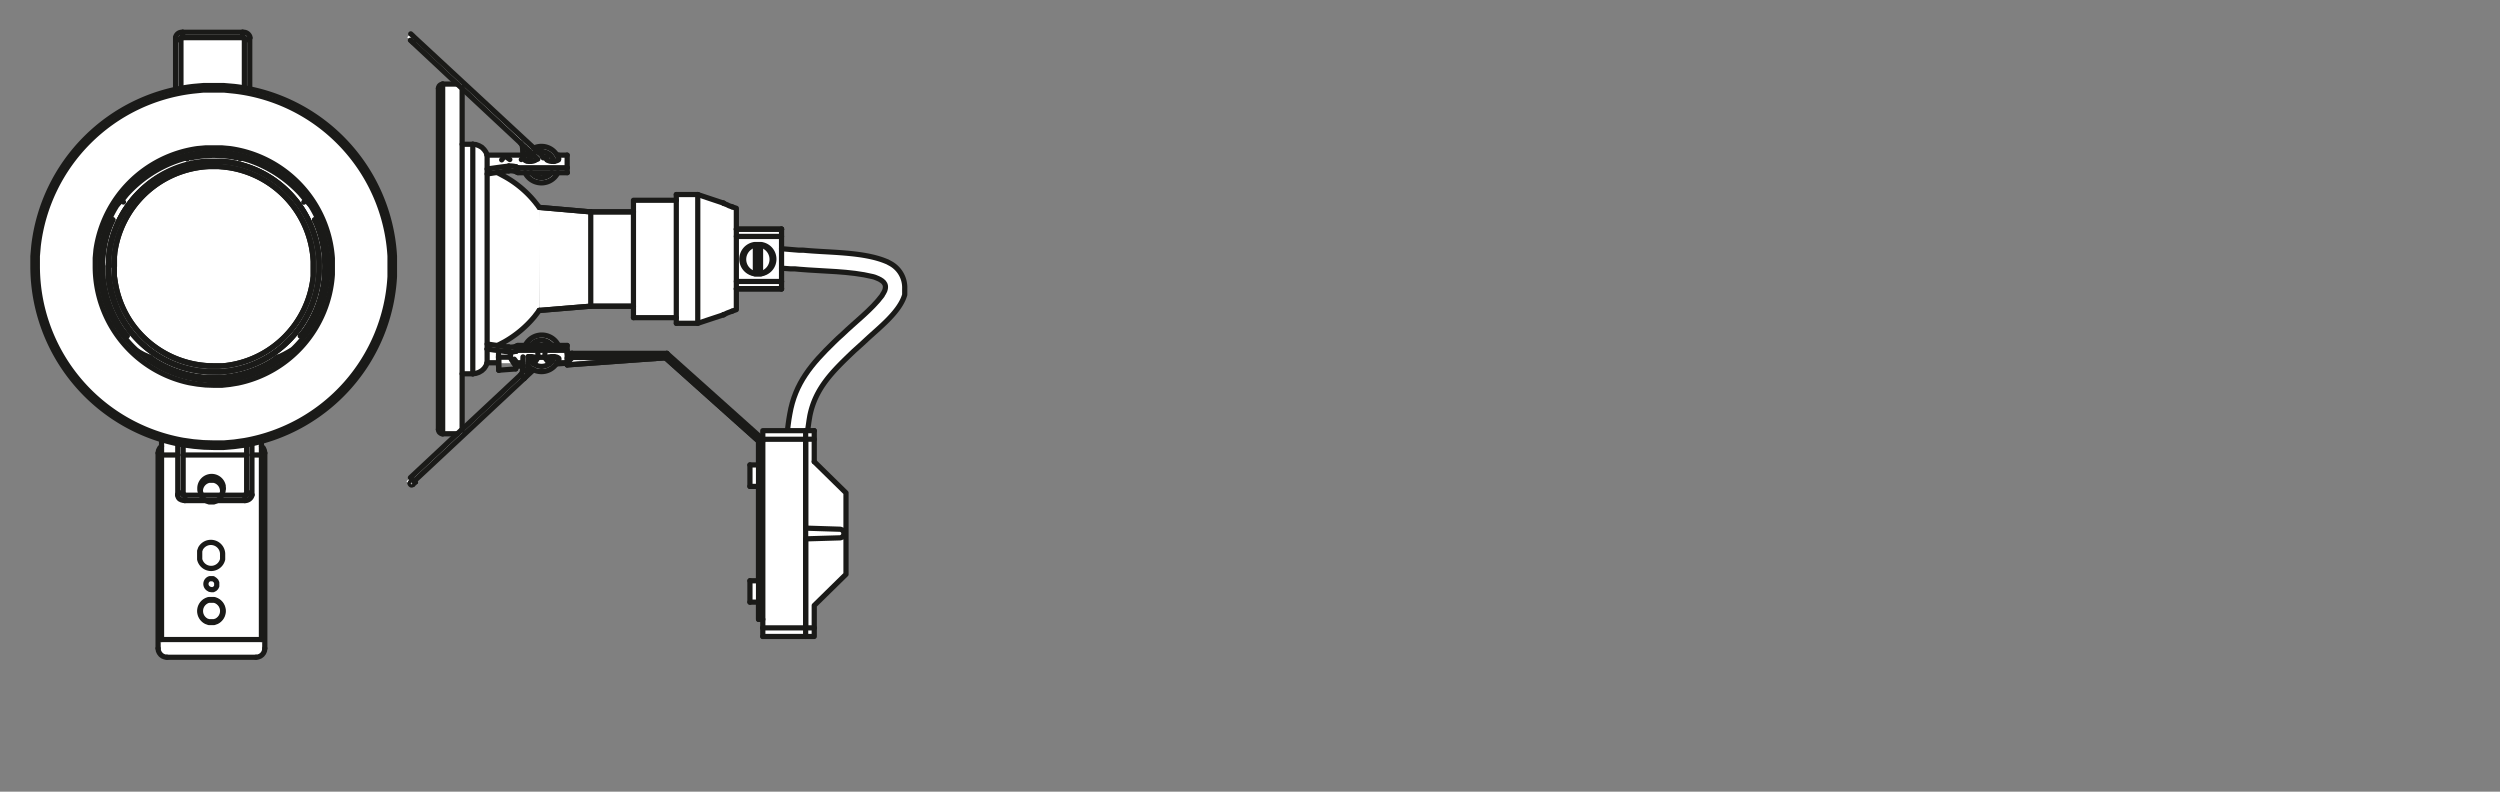 <svg xmlns="http://www.w3.org/2000/svg" viewBox="0 0 340.16 107.72"><rect x="0" y="0" width="340.16" height="107.72" fill="#808080" stroke="none"/><defs><style>.cls-1,.cls-2{fill:#fff;}.cls-2,.cls-3,.cls-4{stroke:#1a1a18;stroke-linecap:round;stroke-linejoin:round;}.cls-2,.cls-3{stroke-width:0.71px;}.cls-3,.cls-4{fill:none;}.cls-4{stroke-width:0.43px;}</style></defs><g id="PG"><path class="cls-1" d="M72.6,50.31l1.42.06a2.13,2.13,0,0,0,2-1l1.17.27,13.34-1L103.21,60l.48-.31-13-11.63H77.17V47s-1.12.24-1.34-.18a2.33,2.33,0,0,0-2.15-1.23,3.36,3.36,0,0,0-2.17,1.23s-.19.19-1.05.18c-.27.34-1.25.21-2.59-.09C71.25,45.68,73.38,42,73.38,42s.22-13.42,0-13.81a13.87,13.87,0,0,0-1.09-1.34A24,24,0,0,0,70.17,25a16.86,16.86,0,0,0-2.47-1.49s1.51-.22,1.79-.23a3.73,3.73,0,0,1,1,.25h.86c.11.68,1.83,1.34,2.54,1.39s2-1.24,2-1.24l1.34-.15V21.11l-1.27.23a4.53,4.53,0,0,0-1.32-1.19,2.8,2.8,0,0,0-2,0L55.87,4.56l-.46.52,6.82,6.36H60.55c-.32,0-.9.58-.9.58v46.1a1,1,0,0,0,.58.91h2L55.31,65.5l.45.49Zm-6.32-29.2S66,20.23,65.47,20a2.56,2.56,0,0,0-1.34-.36H62.88V12.1s7.89,7.26,8,7.4.3.4.27,1.61ZM62.88,50.9h1.25a2.56,2.56,0,0,0,1.34-.36c.49-.24.81-1.12.81-1.12h4.86c0,1.21-.18,1.46-.27,1.6s-8,7.41-8,7.41Z"/><polyline class="cls-1" points="100.19 31.16 106.34 31.16 106.34 31.2 106.34 31.16 106.34 39.33 100.19 39.33"/><polyline class="cls-1" points="98.44 42.83 98.48 42.81 98.5 42.79 98.54 42.77 98.66 42.73 98.81 42.65 98.99 42.57 99.18 42.5 99.61 42.34 100.19 42.13 100.19 28.34 99.61 28.14 99.18 27.99 98.99 27.89 98.81 27.81 98.66 27.76 98.54 27.7 98.5 27.68 98.48 27.66 98.46 27.66 98.44 27.64 94.94 26.47 98.44 27.64 98.46 27.64 94.94 26.47 92.03 26.47 92.03 27.25 86.19 27.25 86.19 43.22 92.03 43.22 92.03 43.99 92.03 43.99 94.94 43.99 98.44 42.83 98.46 42.83"/><polyline class="cls-2" points="103.79 60.02 103.79 84.27 103.21 84.27 103.21 60.02 90.51 48.66 90.53 48.68 77.17 49.65 90.41 48.63"/><polyline class="cls-1" points="73.38 28.22 73.38 42.24 80.38 41.66 86.19 41.66 80.38 41.66 86.19 41.66 86.19 28.83 80.38 28.83 73.38 28.22 80.38 28.83"/><path class="cls-1" d="M106.34,33.84l1.16.1,1.21.1.6,0c3.4.34,8,.21,11.14,1.47l.3.12.29.16a3.73,3.73,0,0,1,2.06,3.48v.21l0,.21,0,.22,0,.19c-.66,2.36-3.55,4.55-5.27,6.17l-.54.5-1.11,1c-2.75,2.63-5.26,5-6,8.87l-.1.6-.09.63-.1.68h-2.64l.09-.74.1-.72.12-.7c.76-4.23,3-6.86,6-9.78l.57-.55.58-.52c1.73-1.68,4-3.36,5.41-5.29l.09-.18.1-.15.16-.31c.39-1-.34-1.45-1.19-1.79l-.21-.08-.22-.06c-3.09-.81-6.81-.77-10-1l-.62-.06-.61,0-1.18-.09"/><rect class="cls-1" x="102.04" y="79.02" width="1.17" height="2.92"/><rect class="cls-1" x="102.04" y="63.26" width="1.17" height="2.92"/><polyline class="cls-1" points="103.79 86.6 109.62 86.6 110.79 86.6 110.79 85.43 110.79 82.38 115.11 78.14 115.11 67.06 110.79 62.82 110.79 59.76 110.79 58.6 109.62 58.6 103.79 58.6 103.79 59.76"/><line class="cls-3" x1="62.23" y1="11.44" x2="60.23" y2="11.44"/><line class="cls-3" x1="60.23" y1="59.02" x2="62.23" y2="59.02"/><polyline class="cls-3" points="59.65 58.44 59.69 58.62 59.76 58.79 59.9 58.91 60.06 59.01 60.23 59.02"/><polyline class="cls-3" points="60.23 11.44 60.06 11.48 59.9 11.56 59.76 11.69 59.69 11.85 59.65 12.02"/><polyline class="cls-3" points="66.28 21.11 66.12 20.7 65.87 20.35 65.56 20.04 65.17 19.82 64.76 19.67 64.33 19.63"/><polyline class="cls-3" points="64.33 50.86 64.76 50.8 65.17 50.66 65.56 50.43 65.87 50.14 66.12 49.77 66.28 49.36"/><line class="cls-3" x1="64.33" y1="19.63" x2="62.88" y2="19.63"/><line class="cls-3" x1="62.88" y1="50.86" x2="64.33" y2="50.86"/><line class="cls-3" x1="71.33" y1="21.11" x2="66.28" y2="21.11"/><line class="cls-3" x1="77.17" y1="21.11" x2="76" y2="21.11"/><line class="cls-3" x1="76" y1="49.36" x2="77.17" y2="49.36"/><line class="cls-3" x1="66.28" y1="49.36" x2="67.83" y2="49.36"/><line class="cls-3" x1="70.17" y1="49.36" x2="71.14" y2="49.36"/><line class="cls-3" x1="67.83" y1="49.79" x2="67.87" y2="50.37"/><line class="cls-3" x1="77.17" y1="49.65" x2="90.53" y2="48.68"/><line class="cls-3" x1="67.87" y1="50.37" x2="70.17" y2="50.2"/><line class="cls-3" x1="74.83" y1="49.24" x2="74.85" y2="49.24"/><line class="cls-3" x1="70.17" y1="49.61" x2="70.19" y2="49.61"/><line class="cls-3" x1="94.94" y1="26.47" x2="92.02" y2="26.47"/><polyline class="cls-3" points="92.03 43.99 94.94 43.99 98.44 42.83"/><line class="cls-3" x1="98.44" y1="27.64" x2="94.94" y2="26.47"/><line class="cls-3" x1="100.19" y1="39.33" x2="106.34" y2="39.33"/><line class="cls-3" x1="106.34" y1="31.16" x2="100.19" y2="31.16"/><line class="cls-3" x1="103.21" y1="63.26" x2="102.04" y2="63.26"/><line class="cls-3" x1="102.04" y1="66.18" x2="103.21" y2="66.18"/><line class="cls-3" x1="103.21" y1="79.02" x2="102.04" y2="79.02"/><line class="cls-3" x1="102.04" y1="81.93" x2="103.21" y2="81.93"/><line class="cls-3" x1="80.38" y1="41.66" x2="86.19" y2="41.66"/><line class="cls-3" x1="86.19" y1="28.83" x2="80.38" y2="28.83"/><line class="cls-3" x1="73.38" y1="42.24" x2="80.38" y2="41.66"/><line class="cls-3" x1="80.38" y1="28.83" x2="73.38" y2="28.22"/><path class="cls-3" d="M67.7,47l.93-.49a14.8,14.8,0,0,0,4.09-3.42l.66-.86"/><path class="cls-3" d="M73.38,28.22l-.66-.83A14.2,14.2,0,0,0,68.63,24l-.93-.5"/><line class="cls-3" x1="80.38" y1="41.66" x2="86.19" y2="41.66"/><line class="cls-3" x1="86.19" y1="28.83" x2="80.38" y2="28.83"/><line class="cls-3" x1="73.38" y1="42.24" x2="80.38" y2="41.66"/><line class="cls-3" x1="80.38" y1="28.83" x2="73.38" y2="28.22"/><path class="cls-3" d="M72.29,47l.11-.18a1.8,1.8,0,0,1,2.55,0l.1.18"/><path class="cls-3" d="M75.36,48.52l0,.16a1.78,1.78,0,0,1-3.29.14l-.07-.3"/><path class="cls-3" d="M71.82,49.73l.12.12a2.47,2.47,0,0,0,4-.78l.1-.31"/><path class="cls-3" d="M75.88,47l0-.18a2.51,2.51,0,0,0-4.32,0l-.06.18"/><line class="cls-3" x1="71.16" y1="48.56" x2="71.1" y2="50.43"/><line class="cls-3" x1="71.8" y1="50.45" x2="71.86" y2="48.54"/><polyline class="cls-3" points="62.88 58.44 70.85 50.99 71.02 50.74 71.1 50.43"/><polyline class="cls-3" points="71.31 51.5 71.57 51.21 71.74 50.84 71.8 50.45"/><line class="cls-3" x1="71.32" y1="51.5" x2="72.6" y2="50.31"/><line class="cls-3" x1="72" y1="49.92" x2="71.82" y2="50.1"/><line class="cls-3" x1="62.88" y1="12.04" x2="72.48" y2="21.01"/><path class="cls-3" d="M73.8,21.28h0l0-.06c-.21-.2-.43-.38-.63-.58L73,20.48"/><polyline class="cls-3" points="72.48 21.01 72.64 21.16 72.81 21.3 73.08 21.57 73.18 21.65"/><path class="cls-3" d="M71.45,23.48l.16.31a2.49,2.49,0,0,0,4.22-.16l.07-.15"/><path class="cls-3" d="M76,21.57l-.1-.23a2.46,2.46,0,0,0-3.05-1.28l-.25.09"/><line class="cls-3" x1="72.02" y1="20.56" x2="71.67" y2="20.93"/><path class="cls-3" d="M73.18,20.7l.16-.06a1.77,1.77,0,0,1,1.92,1l.1.33"/><path class="cls-3" d="M75.07,23.48l-.14.15a1.75,1.75,0,0,1-2.39.14l-.29-.29"/><polyline class="cls-3" points="71.98 21.94 72.03 21.69 72.09 21.57 72.15 21.45 72.31 21.26 72.5 21.07"/><line class="cls-3" x1="71.67" y1="20.93" x2="70.93" y2="21.71"/><line class="cls-3" x1="71.7" y1="21.9" x2="72.21" y2="21.38"/><line class="cls-3" x1="69.37" y1="21.71" x2="68.67" y2="21.2"/><polyline class="cls-3" points="71.1 20.05 71.02 19.74 70.85 19.47"/><line class="cls-3" x1="71.82" y1="20.76" x2="71.82" y2="20.39"/><line class="cls-3" x1="71.1" y1="20.06" x2="71.14" y2="21.11"/><line class="cls-3" x1="62.88" y1="11.91" x2="62.88" y2="58.52"/><line class="cls-3" x1="59.65" y1="58.44" x2="59.65" y2="12.02"/><line class="cls-3" x1="66.28" y1="47.49" x2="66.28" y2="49.36"/><line class="cls-3" x1="66.28" y1="21.11" x2="66.28" y2="47.49"/><path class="cls-3" d="M77.17,47H70.46a2,2,0,0,1-1,.23l-.28,0"/><polyline class="cls-3" points="66.28 46.81 68.22 47.09 69.22 47.22"/><polyline class="cls-3" points="69.22 23.24 68.22 23.38 67.25 23.52 66.28 23.67"/><path class="cls-3" d="M69.21,23.24l.28,0a2.1,2.1,0,0,1,1,.26h6.71"/><polyline class="cls-3" points="77.17 22.82 70.46 22.82 70.25 22.72"/><polyline class="cls-3" points="69.22 22.6 69.49 22.58 69.76 22.6 70.01 22.64 70.25 22.72"/><polyline class="cls-3" points="69.22 22.6 68.22 22.72 66.28 22.99"/><line class="cls-3" x1="77.17" y1="21.11" x2="77.17" y2="22.82"/><line class="cls-3" x1="71.33" y1="21.28" x2="71.33" y2="21.11"/><polyline class="cls-3" points="72.13 21.96 71.92 21.94 71.72 21.92 71.57 21.88 71.45 21.82"/><line class="cls-3" x1="72.13" y1="21.96" x2="72.15" y2="21.96"/><polyline class="cls-3" points="72.93 21.69 72.93 21.75 72.81 21.82 72.72 21.86 72.6 21.9 72.44 21.94 72.31 21.94 72.13 21.96"/><line class="cls-3" x1="72.93" y1="21.47" x2="72.93" y2="21.69"/><polyline class="cls-3" points="74.39 21.48 74.39 21.45 74.35 21.44 74.31 21.4 74.25 21.38 74.15 21.36 74.08 21.36 73.84 21.34"/><line class="cls-3" x1="74.39" y1="21.69" x2="74.39" y2="21.47"/><polyline class="cls-3" points="75.2 21.96 75.03 21.94 74.89 21.94 74.74 21.9 74.62 21.86 74.52 21.82 74.45 21.79 74.41 21.75 74.39 21.69"/><line class="cls-3" x1="75.2" y1="21.96" x2="75.22" y2="21.96"/><polyline class="cls-3" points="76 21.69 75.98 21.75 75.94 21.79 75.87 21.82 75.77 21.86 75.65 21.9 75.52 21.94 75.36 21.94 75.2 21.96"/><line class="cls-3" x1="76" y1="21.11" x2="76" y2="21.69"/><line class="cls-3" x1="69.21" y1="22.6" x2="69.21" y2="23.24"/><line class="cls-3" x1="69.21" y1="47.22" x2="69.21" y2="47.88"/><polyline class="cls-3" points="66.28 47.49 67.25 47.63 68.22 47.75 69.22 47.88"/><polyline class="cls-3" points="70.25 47.77 70.01 47.84 69.76 47.88 69.49 47.9 69.22 47.88"/><polyline class="cls-3" points="70.25 47.77 70.46 47.67 77.17 47.67 77.17 49.09"/><line class="cls-3" x1="77.17" y1="49.34" x2="77.17" y2="49.36"/><line class="cls-3" x1="76" y1="48.91" x2="76" y2="49.36"/><polyline class="cls-3" points="75.2 48.52 75.42 48.52 75.63 48.56 75.73 48.58 75.81 48.62 75.87 48.64 75.9 48.68"/><line class="cls-3" x1="75.2" y1="48.52" x2="75.22" y2="48.52"/><polyline class="cls-3" points="74.48 48.68 74.58 48.62 74.66 48.58 74.76 48.56 74.97 48.52 75.2 48.52"/><polyline class="cls-3" points="72.13 48.52 72.36 48.52 72.58 48.56 72.66 48.58 72.75 48.62 72.81 48.64 72.85 48.68"/><line class="cls-3" x1="72.13" y1="48.52" x2="72.15" y2="48.52"/><polyline class="cls-3" points="71.86 48.54 72 48.52 72.13 48.52"/><line class="cls-3" x1="70.46" y1="22.82" x2="70.46" y2="23.48"/><line class="cls-3" x1="77.17" y1="22.82" x2="77.17" y2="23.48"/><line class="cls-3" x1="70.25" y1="22.72" x2="70.25" y2="23.38"/><line class="cls-3" x1="70.46" y1="47.01" x2="70.46" y2="47.67"/><line class="cls-3" x1="77.17" y1="47.01" x2="77.17" y2="47.67"/><line class="cls-3" x1="70.25" y1="47.1" x2="70.25" y2="47.77"/><line class="cls-3" x1="67.83" y1="48.15" x2="67.83" y2="48.6"/><polyline class="cls-3" points="69.49 48.15 69.43 48.6 67.83 48.6"/><path class="cls-3" d="M67.87,50.37v0c0-.44,0-.89,0-1.34V48.6"/><path class="cls-3" d="M67.83,49.79V48.54"/><polyline class="cls-3" points="69.43 48.6 69.6 48.95 69.8 49.26 69.88 49.38 69.97 49.52 70.17 49.73"/><line class="cls-3" x1="70.17" y1="50.18" x2="70.17" y2="49.73"/><line class="cls-3" x1="70.17" y1="49.85" x2="71.12" y2="49.79"/><line class="cls-3" x1="71.82" y1="49.75" x2="71.84" y2="49.75"/><polyline class="cls-3" points="73.22 48.62 73.06 48.87 72.91 49.11 72.75 49.3 72.6 49.48"/><polyline class="cls-3" points="73.22 48.62 74.11 48.62 74.29 48.87 74.47 49.11 74.64 49.28 74.81 49.44"/><polyline class="cls-3" points="75.67 49.52 75.69 49.52 77.17 49.42"/><polyline class="cls-3" points="77.17 49.34 77.17 49.65 77.17 49.63"/><polyline class="cls-3" points="77.87 48.64 77.52 49.03 77.17 49.34"/><line class="cls-3" x1="77.87" y1="48.64" x2="90.51" y2="48.66"/><polyline class="cls-3" points="69.97 48.87 70.17 49.13 70.17 49.73"/><polyline class="cls-3" points="72.5 49.42 72.5 48.99 72.79 48.64"/><line class="cls-3" x1="73.22" y1="48.62" x2="73.18" y2="48.15"/><line class="cls-3" x1="74.12" y1="48.62" x2="74.15" y2="48.15"/><polyline class="cls-3" points="74.58 48.62 74.83 48.87 74.83 49.4"/><polyline class="cls-3" points="77.85 48.08 90.74 48.08 90.51 48.66"/><line class="cls-3" x1="77.87" y1="48.64" x2="77.85" y2="48.08"/><line class="cls-3" x1="77.17" y1="49.09" x2="77.17" y2="49.34"/><line class="cls-3" x1="77.85" y1="48.08" x2="77.17" y2="48.74"/><line class="cls-3" x1="90.74" y1="48.08" x2="90.51" y2="48.66"/><polyline class="cls-3" points="103.79 84.27 103.21 84.27 103.21 60.02 90.51 48.66"/><polyline class="cls-3" points="103.79 60.02 103.77 59.86 103.69 59.7 103.6 59.59 90.74 48.08"/><line class="cls-3" x1="74.83" y1="48.97" x2="75.18" y2="48.95"/><line class="cls-3" x1="75.2" y1="48.95" x2="75.22" y2="48.95"/><line class="cls-3" x1="76" y1="48.89" x2="76.02" y2="48.89"/><line class="cls-3" x1="72.23" y1="49.13" x2="72.5" y2="49.11"/><line class="cls-3" x1="77.75" y1="48.08" x2="77.17" y2="48.08"/><rect class="cls-3" x="102.78" y="33.78" width="0.7" height="2.92"/><path class="cls-3" d="M103.13,37.23l.37,0,.39-.12a2,2,0,0,0-.39-3.77l-.37,0-.39,0a2,2,0,0,0-.39,3.77l.39.12Z"/><line class="cls-3" x1="94.94" y1="26.47" x2="94.94" y2="43.99"/><line class="cls-3" x1="92.02" y1="26.47" x2="92.02" y2="43.99"/><polyline class="cls-3" points="98.44 42.83 98.48 42.81 98.5 42.79 98.54 42.77 98.66 42.73 98.81 42.65 98.99 42.57 99.18 42.5 99.61 42.34"/><line class="cls-3" x1="98.44" y1="42.83" x2="98.46" y2="42.83"/><line class="cls-3" x1="98.44" y1="27.64" x2="98.46" y2="27.64"/><polyline class="cls-3" points="99.61 28.14 99.18 27.99 98.99 27.89 98.81 27.81 98.66 27.76 98.54 27.7 98.5 27.68 98.48 27.66 98.46 27.66 98.44 27.64"/><polyline class="cls-3" points="99.61 28.14 100.19 28.34 100.19 42.13 99.61 42.34"/><line class="cls-3" x1="106.34" y1="31.2" x2="100.19" y2="31.2"/><polyline class="cls-3" points="100.19 32.17 106.34 32.17 106.34 31.2"/><line class="cls-3" x1="106.34" y1="38.3" x2="100.19" y2="38.3"/><path class="cls-3" d="M103.13,37.28l.39,0,.39-.12a2,2,0,0,0-.39-3.89l-.39,0-.41,0a2,2,0,0,0-.39,3.89l.39.12Z"/><line class="cls-3" x1="106.34" y1="32.17" x2="106.34" y2="38.3"/><polyline class="cls-3" points="100.19 39.27 106.34 39.27 106.34 38.3"/><line class="cls-3" x1="106.34" y1="39.27" x2="106.34" y2="39.33"/><line class="cls-3" x1="106.34" y1="31.16" x2="106.34" y2="31.2"/><polyline class="cls-3" points="86.19 43.22 86.19 27.25 92.03 27.25"/><line class="cls-3" x1="86.19" y1="43.22" x2="92.02" y2="43.22"/><rect class="cls-3" x="103.79" y="58.6" width="5.83" height="1.17"/><polyline class="cls-3" points="103.79 85.43 109.62 85.43 109.62 59.76"/><line class="cls-3" x1="103.79" y1="59.76" x2="103.79" y2="85.43"/><polyline class="cls-3" points="103.79 86.6 109.62 86.6 109.62 85.43"/><line class="cls-3" x1="103.79" y1="86.6" x2="103.79" y2="85.43"/><line class="cls-3" x1="102.04" y1="66.18" x2="102.04" y2="63.26"/><line class="cls-3" x1="102.04" y1="79.02" x2="102.04" y2="81.93"/><line class="cls-3" x1="109.62" y1="58.6" x2="110.79" y2="58.6"/><polyline class="cls-3" points="109.62 59.76 110.79 59.76 110.79 58.6"/><path class="cls-3" d="M110.79,62.82l4.32,4.24V78.14l-4.32,4.24v3.05h-1.17V73.32l4.69-.14a.59.59,0,0,0,0-1.17l-4.69-.15"/><line class="cls-3" x1="110.79" y1="59.76" x2="110.79" y2="62.82"/><line class="cls-3" x1="109.62" y1="71.86" x2="109.62" y2="59.76"/><polyline class="cls-3" points="109.62 86.6 110.79 86.6 110.79 85.43"/><line class="cls-3" x1="80.38" y1="28.83" x2="80.38" y2="41.66"/><path class="cls-3" d="M73.38,42.24v0Z"/><polyline class="cls-3" points="73.8 21.28 73.88 21.4 73.92 21.48"/><path class="cls-3" d="M71.67,20.93h0a5.52,5.52,0,0,1,.53.43v0"/><path class="cls-3" d="M68.26,21.75l.06-.06a4,4,0,0,1,.33-.47l0,0"/><line class="cls-3" x1="60.23" y1="11.44" x2="60.23" y2="59.02"/><line class="cls-3" x1="64.33" y1="19.63" x2="64.33" y2="50.86"/><line class="cls-3" x1="71.2" y1="50.43" x2="71.1" y2="50.43"/><polyline class="cls-3" points="71.8 50.45 71.59 50.45 71.45 50.43 71.2 50.43"/><polyline class="cls-3" points="70.91 51.07 70.87 51.01 70.85 50.99"/><polyline class="cls-3" points="71.31 51.5 71.26 51.44 71.18 51.34 70.91 51.07"/><polyline class="cls-3" points="72.54 20.93 72.5 20.99 72.48 21.01"/><polyline class="cls-3" points="72.95 20.48 72.93 20.5 72.89 20.56 72.81 20.64 72.72 20.75 72.54 20.93"/><polyline class="cls-3" points="71.1 20.05 71.12 20.05 71.2 20.04 71.43 20.04"/><path class="cls-3" d="M106.34,36.49l1.18.09.61,0,.62.06c3.2.28,6.92.24,10,1l.22.06.21.08c.85.34,1.58.76,1.19,1.79l-.16.31-.1.15-.09.18c-1.44,1.93-3.68,3.61-5.41,5.29l-.58.52-.57.55c-3,2.92-5.28,5.54-6,9.78l-.12.7-.1.72-.09.74"/><path class="cls-3" d="M106.34,33.84l1.16.1,1.21.1.6,0c3.4.34,8,.21,11.14,1.47l.3.12.29.16a3.73,3.73,0,0,1,2.06,3.48v.21l0,.21,0,.22,0,.19c-.66,2.36-3.55,4.55-5.27,6.17l-.54.5-1.11,1c-2.75,2.63-5.26,5-6,8.87l-.1.6-.09.63-.1.68"/><line class="cls-3" x1="62.72" y1="58.56" x2="55.84" y2="64.99"/><line class="cls-3" x1="56.3" y1="65.52" x2="71.32" y2="51.5"/><line class="cls-3" x1="55.84" y1="5.47" x2="62.66" y2="11.85"/><path class="cls-3" d="M73,20.48,56.3,5a5,5,0,0,0-.41-.39l0,0"/><polyline class="cls-4" points="56.24 66.04 56.27 66.04 56.28 66 56.32 65.98 56.52 65.79 56.59 65.73 56.67 65.65"/><path class="cls-4" d="M56.21,65.13l-.1.08-.33.31v0"/><path class="cls-4" d="M55.78,5.55l0,0c.11.12.2.17.31.29l.1.07"/><polyline class="cls-4" points="55.66 65.77 55.68 65.63 55.78 65.53"/><polyline class="cls-4" points="55.66 65.77 55.68 65.9 55.76 66.02 55.86 66.1 55.99 66.14 56.13 66.11 56.24 66.04"/><polyline class="cls-4" points="56.27 65.21 56.21 65.15 56.21 65.13"/><polyline class="cls-4" points="56.67 65.65 56.65 65.63 56.59 65.57 56.53 65.48 56.27 65.21"/><polyline class="cls-4" points="56.27 5.86 56.21 5.91 56.21 5.93"/><polyline class="cls-4" points="56.67 5.43 56.65 5.45 56.59 5.51 56.53 5.58 56.27 5.86"/><path class="cls-1" d="M35.13,89.39l.3-.12.24-.18.2-.26.12-.28,0-.33V61.64L36,61.28,35.83,61l-.26-.26V60h0A24.62,24.62,0,0,0,53.67,37.62l0-1.37,0-1.39A24.63,24.63,0,0,0,34,12.11V5.16L34,5a.91.91,0,0,0-.77-.61H24.68a.87.87,0,0,0-.77.61l0,.16v7h0A24.64,24.64,0,0,0,4.6,33.49l-.12,1.37,0,1.39A24.67,24.67,0,0,0,22,59.83h0v.87l-.24.26-.17.32-.06.36V88.22l0,.33.13.28.2.26.24.18.3.12.3,0h12.1ZM33.25,12l.71.13L33.22,12Z"/><path class="cls-3" d="M14,36.25l0,1.13a15.36,15.36,0,0,0,2.62,7.43l.69.91"/><path class="cls-3" d="M20.37,48.59l.92.61a15.15,15.15,0,0,0,15.59,0l.9-.61"/><path class="cls-3" d="M40.85,45.71l.64-.82a15.2,15.2,0,0,0,1.71-14l-.4-1"/><polyline class="cls-3" points="32.21 21.45 31.16 21.27 30.11 21.17 29.07 21.13 28.02 21.17 26.97 21.29 25.92 21.47"/><polyline class="cls-3" points="15.37 29.89 14.95 30.89 14.59 31.94 14.32 32.99 14.12 34.08 14 35.16 13.96 36.25"/><polyline class="cls-3" points="18.47 47.65 19.48 48.21 20.55 48.7"/><polyline class="cls-3" points="15.53 43.9 16.36 44.83 17.29 45.67"/><path class="cls-3" d="M41.63,27.25l-.78-.93a16.93,16.93,0,0,0-7-4.53l-1.15-.34"/><line class="cls-3" x1="42.15" y1="27.81" x2="41.63" y2="27.25"/><line class="cls-3" x1="43.87" y1="31.38" x2="42.8" y2="29.95"/><path class="cls-3" d="M25.4,21.45l-1,.32a16.77,16.77,0,0,0-7.21,4.73l-.6.75"/><polyline class="cls-3" points="37.62 48.7 38.67 48.21 39.68 47.65"/><polyline class="cls-3" points="40.89 45.67 41.79 44.83 42.64 43.9"/><line class="cls-3" x1="16.54" y1="27.25" x2="16" y2="27.81"/><line class="cls-3" x1="15.35" y1="29.95" x2="14.28" y2="31.38"/><polyline class="cls-3" points="26.05 21.45 25.72 21.43 25.42 21.45"/><polyline class="cls-3" points="32.73 21.45 32.43 21.43 32.13 21.45"/><line class="cls-3" x1="25.4" y1="21.45" x2="25.42" y2="21.45"/><line class="cls-3" x1="32.73" y1="21.45" x2="32.75" y2="21.45"/><path class="cls-3" d="M28.78,68.29l.33,0,.32-.12a1.5,1.5,0,0,0-.32-2.82l-.33,0-.34,0a1.5,1.5,0,0,0-.32,2.82l.32.12Z"/><path class="cls-3" d="M28.78,84.6l.33,0,.32-.1a1.51,1.51,0,0,0-.32-2.84l-.33,0-.34,0a1.52,1.52,0,0,0-.32,2.84l.32.1Z"/><polyline class="cls-3" points="21.51 88.22 21.55 88.55 21.68 88.83 21.88 89.09 22.12 89.27 22.42 89.39 22.72 89.43"/><line class="cls-3" x1="21.51" y1="88.22" x2="21.51" y2="61.64"/><polyline class="cls-3" points="21.98 60.7 21.73 60.96 21.57 61.28 21.51 61.64"/><polyline class="cls-3" points="36.03 61.64 35.97 61.28 35.83 60.96 35.57 60.7"/><line class="cls-3" x1="36.03" y1="61.64" x2="36.03" y2="88.22"/><polyline class="cls-3" points="34.83 89.43 35.13 89.39 35.43 89.27 35.67 89.09 35.87 88.83 35.99 88.55 36.03 88.22"/><line class="cls-3" x1="34.82" y1="89.43" x2="22.72" y2="89.43"/><path class="cls-3" d="M29.09,50.61l1.06,0,1.07-.12,1.05-.2A14.39,14.39,0,0,0,43.4,37.32l0-1.07,0-1.09A14.38,14.38,0,0,0,31.22,22.05l-1.07-.12-1.06,0-1.09,0-1.07.12a14.34,14.34,0,0,0-12,12.05l-.12,1.06,0,1.09a14.36,14.36,0,0,0,11.15,14l1.05.2,1.07.12Z"/><path class="cls-3" d="M14.73,36.25l0,.71,0,.7.08.68A14.4,14.4,0,0,0,28.38,50.59l.71,0,.7,0A14.36,14.36,0,0,0,43.36,37.66l.06-.7,0-.71,0-.7-.06-.71A14.36,14.36,0,0,0,30.49,22l-.7,0-.7,0A14.39,14.39,0,0,0,14.87,34.14l-.08.7,0,.71Z"/><path class="cls-3" d="M15.47,36.25l.08-1.33.06-.66a13.61,13.61,0,0,1,12.81-11.6l.67,0,.66,0A13.61,13.61,0,0,1,42.62,34.92l0,.67,0,.66,0,.67,0,.66a13.64,13.64,0,0,1-12.21,12.2l-.66,0-.66,0a13.62,13.62,0,0,1-13.48-11.6l-.06-.66,0-.66,0-.67,0,.67,0,.66.1.66A13.59,13.59,0,0,0,28.42,49.82l.67,0,.66,0A13.61,13.61,0,0,0,42.54,38.24l.08-.66,0-.66,0-.67,0-.66A13.58,13.58,0,0,0,31.08,22.8l-.67-.08-.66-.06a13.6,13.6,0,0,0-14,10.93l-.12.67-.06.66,0,.67,0,.66"/><path class="cls-3" d="M14.73,36.25l0,.71,0,.7.08.68A14.4,14.4,0,0,0,28.38,50.59l.71,0,.7,0A14.36,14.36,0,0,0,43.36,37.66l.06-.7,0-.71,0-.7-.06-.71A14.36,14.36,0,0,0,30.49,22l-.7,0-.7,0A14.39,14.39,0,0,0,14.87,34.14l-.08.7,0,.71Z"/><path class="cls-3" d="M15.47,36.25l.08-1.33.06-.66a13.61,13.61,0,0,1,12.81-11.6l.67,0,.66,0A13.61,13.61,0,0,1,42.62,34.92l0,.67,0,.66,0,.67,0,.66a13.64,13.64,0,0,1-12.21,12.2l-.66,0-.66,0a13.62,13.62,0,0,1-13.48-11.6l-.06-.66,0-.66,0-.67,0,.67,0,.66.1.66A13.58,13.58,0,0,0,28.42,49.82l.67,0,.66,0A13.61,13.61,0,0,0,42.54,38.24l.08-.66,0-.66,0-.67,0-.66A13.59,13.59,0,0,0,31.08,22.8l-.67-.08-.66-.06a13.6,13.6,0,0,0-14,10.93l-.12.67-.06.66,0,.67,0,.66"/><line class="cls-3" x1="35.57" y1="61.91" x2="35.57" y2="60.01"/><line class="cls-3" x1="21.98" y1="61.91" x2="24.19" y2="61.91"/><line class="cls-3" x1="24.92" y1="61.91" x2="33.56" y2="61.91"/><line class="cls-3" x1="34.28" y1="61.91" x2="35.57" y2="61.91"/><line class="cls-3" x1="21.98" y1="59.83" x2="21.98" y2="61.91"/><line class="cls-3" x1="35.57" y1="87.02" x2="21.98" y2="87.02"/><path class="cls-3" d="M28.78,84.7l.35,0,.34-.12a1.6,1.6,0,0,0-.34-3l-.35,0-.36,0a1.6,1.6,0,0,0-.34,3l.34.12Z"/><path class="cls-3" d="M30.37,66.48l0-.37a1.6,1.6,0,0,0-3.14.65l.1.32"/><polyline class="cls-3" points="30.25 67.08 30.33 66.84 30.37 66.48"/><path class="cls-3" d="M28.78,80.23l.22,0,.23-.12.16-.16.1-.2,0-.25,0-.22-.1-.22-.16-.16L29,78.74l-.22,0-.24,0a.75.75,0,0,0-.2,1.33l.2.12Z"/><path class="cls-3" d="M27.17,75.32v.42l0,.36a1.6,1.6,0,0,0,3.12,0l0-.36v-.42a1.6,1.6,0,0,0-3-.69l-.12.34Z"/><line class="cls-3" x1="35.57" y1="87.02" x2="35.57" y2="61.91"/><line class="cls-3" x1="21.98" y1="61.91" x2="21.98" y2="87.02"/><polyline class="cls-3" points="41.33 27.51 41.53 27.31 41.57 27.29 41.61 27.27 41.63 27.25"/><polyline class="cls-3" points="16.8 27.49 16.62 27.31 16.58 27.29 16.56 27.25 16.54 27.25"/><polyline class="cls-3" points="25.42 21.45 25.42 21.51 25.44 21.55 25.44 21.59"/><polyline class="cls-3" points="32.71 21.59 32.73 21.55 32.73 21.51 32.75 21.47 32.75 21.45"/><path class="cls-3" d="M29.09,60.88l1.36,0,1.39-.12,1.37-.18A24.66,24.66,0,0,0,53.67,37.62l0-1.37,0-1.39a24.64,24.64,0,0,0-21.83-23.1l-1.39-.12-1.36,0-1.39,0-1.37.12A24.66,24.66,0,0,0,4.6,33.49l-.12,1.37,0,1.39A24.69,24.69,0,0,0,25,60.54l1.37.18,1.37.12Z"/><path class="cls-3" d="M29.09,60.27l1.38,0,1.39-.12,1.39-.2A24,24,0,0,0,53.07,37.64l0-1.39,0-1.41A24,24,0,0,0,31.86,12.39l-1.39-.14-1.38,0-1.41,0-1.39.14A24.05,24.05,0,0,0,5.2,33.45l-.12,1.39,0,1.41A24.06,24.06,0,0,0,24.9,59.91l1.39.2,1.39.12Z"/><path class="cls-3" d="M29.09,52.42l1.1,0,1.09-.12,1.09-.18A16.16,16.16,0,0,0,45.22,37.36l0-1.11,0-1.11A16.19,16.19,0,0,0,31.28,20.22l-1.09-.1-1.1,0-1.11,0-1.11.1A16.23,16.23,0,0,0,13.06,34l-.1,1.1,0,1.11A16.16,16.16,0,0,0,25.78,52.08l1.09.18,1.11.12Z"/><path class="cls-3" d="M29.09,51.82l1.1,0,1.11-.12,1.09-.21A15.57,15.57,0,0,0,44.61,37.36l0-1.11,0-1.11A15.56,15.56,0,0,0,31.3,20.85l-1.11-.13-1.1,0-1.11,0-1.11.13A15.51,15.51,0,0,0,13.68,34l-.12,1.1,0,1.11a15.54,15.54,0,0,0,12.24,15.2l1.11.21,1.11.12Z"/><polyline class="cls-3" points="32.71 21.59 32.73 21.59 32.75 21.49 32.75 21.45"/><polyline class="cls-3" points="25.4 21.45 25.42 21.49 25.44 21.59"/><polyline class="cls-3" points="25.42 21.45 25.42 21.49 25.44 21.59 25.46 21.59"/><polyline class="cls-3" points="32.71 21.59 32.73 21.49 32.73 21.45"/><path class="cls-3" d="M24.19,67.32l0,.16c.11.42.37.53.77.61l.18,0"/><polyline class="cls-3" points="25.16 67.38 25.04 67.36 24.96 67.34 24.92 67.3 24.9 67.3"/><line class="cls-3" x1="33.31" y1="67.38" x2="25.16" y2="67.38"/><path class="cls-3" d="M25.16,68.11h8.15a1,1,0,0,0,.95-.63l0-.16"/><polyline class="cls-3" points="33.56 67.3 33.5 67.34 33.41 67.36 33.31 67.38"/><line class="cls-3" x1="24.92" y1="67.3" x2="24.92" y2="60.52"/><line class="cls-3" x1="24.19" y1="60.39" x2="24.19" y2="67.32"/><line class="cls-3" x1="33.56" y1="60.48" x2="33.56" y2="67.32"/><line class="cls-3" x1="34.28" y1="67.32" x2="34.28" y2="60.31"/><path class="cls-3" d="M24.86,4.39h-.18a.87.87,0,0,0-.77.61l0,.16"/><polyline class="cls-3" points="24.59 5.18 24.61 5.18 24.66 5.14 24.74 5.12 33.01 5.12"/><line class="cls-3" x1="33.01" y1="4.39" x2="24.86" y2="4.39"/><path class="cls-3" d="M34,5.16,34,5a.91.91,0,0,0-.77-.61H33"/><polyline class="cls-3" points="33.01 5.12 33.11 5.12 33.19 5.14 33.25 5.18 33.25 5.2"/><line class="cls-3" x1="24.62" y1="12.03" x2="24.62" y2="5.16"/><line class="cls-3" x1="23.89" y1="5.16" x2="23.89" y2="12.17"/><line class="cls-3" x1="33.25" y1="5.18" x2="33.25" y2="11.97"/><line class="cls-3" x1="33.98" y1="12.11" x2="33.98" y2="5.16"/><line class="cls-3" x1="25.16" y1="67.38" x2="25.16" y2="68.11"/><polyline class="cls-3" points="24.29 67.14 24.41 67.08 24.55 67.06 24.68 67.08 24.8 67.14 24.88 67.22 24.92 67.32"/><polyline class="cls-3" points="24.29 67.14 24.21 67.22 24.19 67.32"/><line class="cls-3" x1="33.31" y1="67.38" x2="33.31" y2="68.11"/><polyline class="cls-3" points="34.18 67.14 34.06 67.08 33.92 67.06 33.78 67.08 33.66 67.14 33.58 67.22 33.56 67.32"/><polyline class="cls-3" points="34.28 67.32 34.24 67.22 34.18 67.14"/><polyline class="cls-3" points="23.99 5.34 24.11 5.4 24.25 5.42 24.37 5.4 24.49 5.34 24.57 5.26 24.61 5.16"/><polyline class="cls-3" points="23.89 5.16 23.91 5.26 23.99 5.34"/><line class="cls-3" x1="24.86" y1="5.12" x2="24.86" y2="4.39"/><line class="cls-3" x1="33.01" y1="5.12" x2="33.01" y2="4.39"/><polyline class="cls-3" points="33.88 5.34 33.76 5.4 33.62 5.42 33.48 5.4 33.35 5.34 33.27 5.26 33.25 5.16"/><polyline class="cls-3" points="33.88 5.34 33.94 5.26 33.98 5.16"/></g></svg>